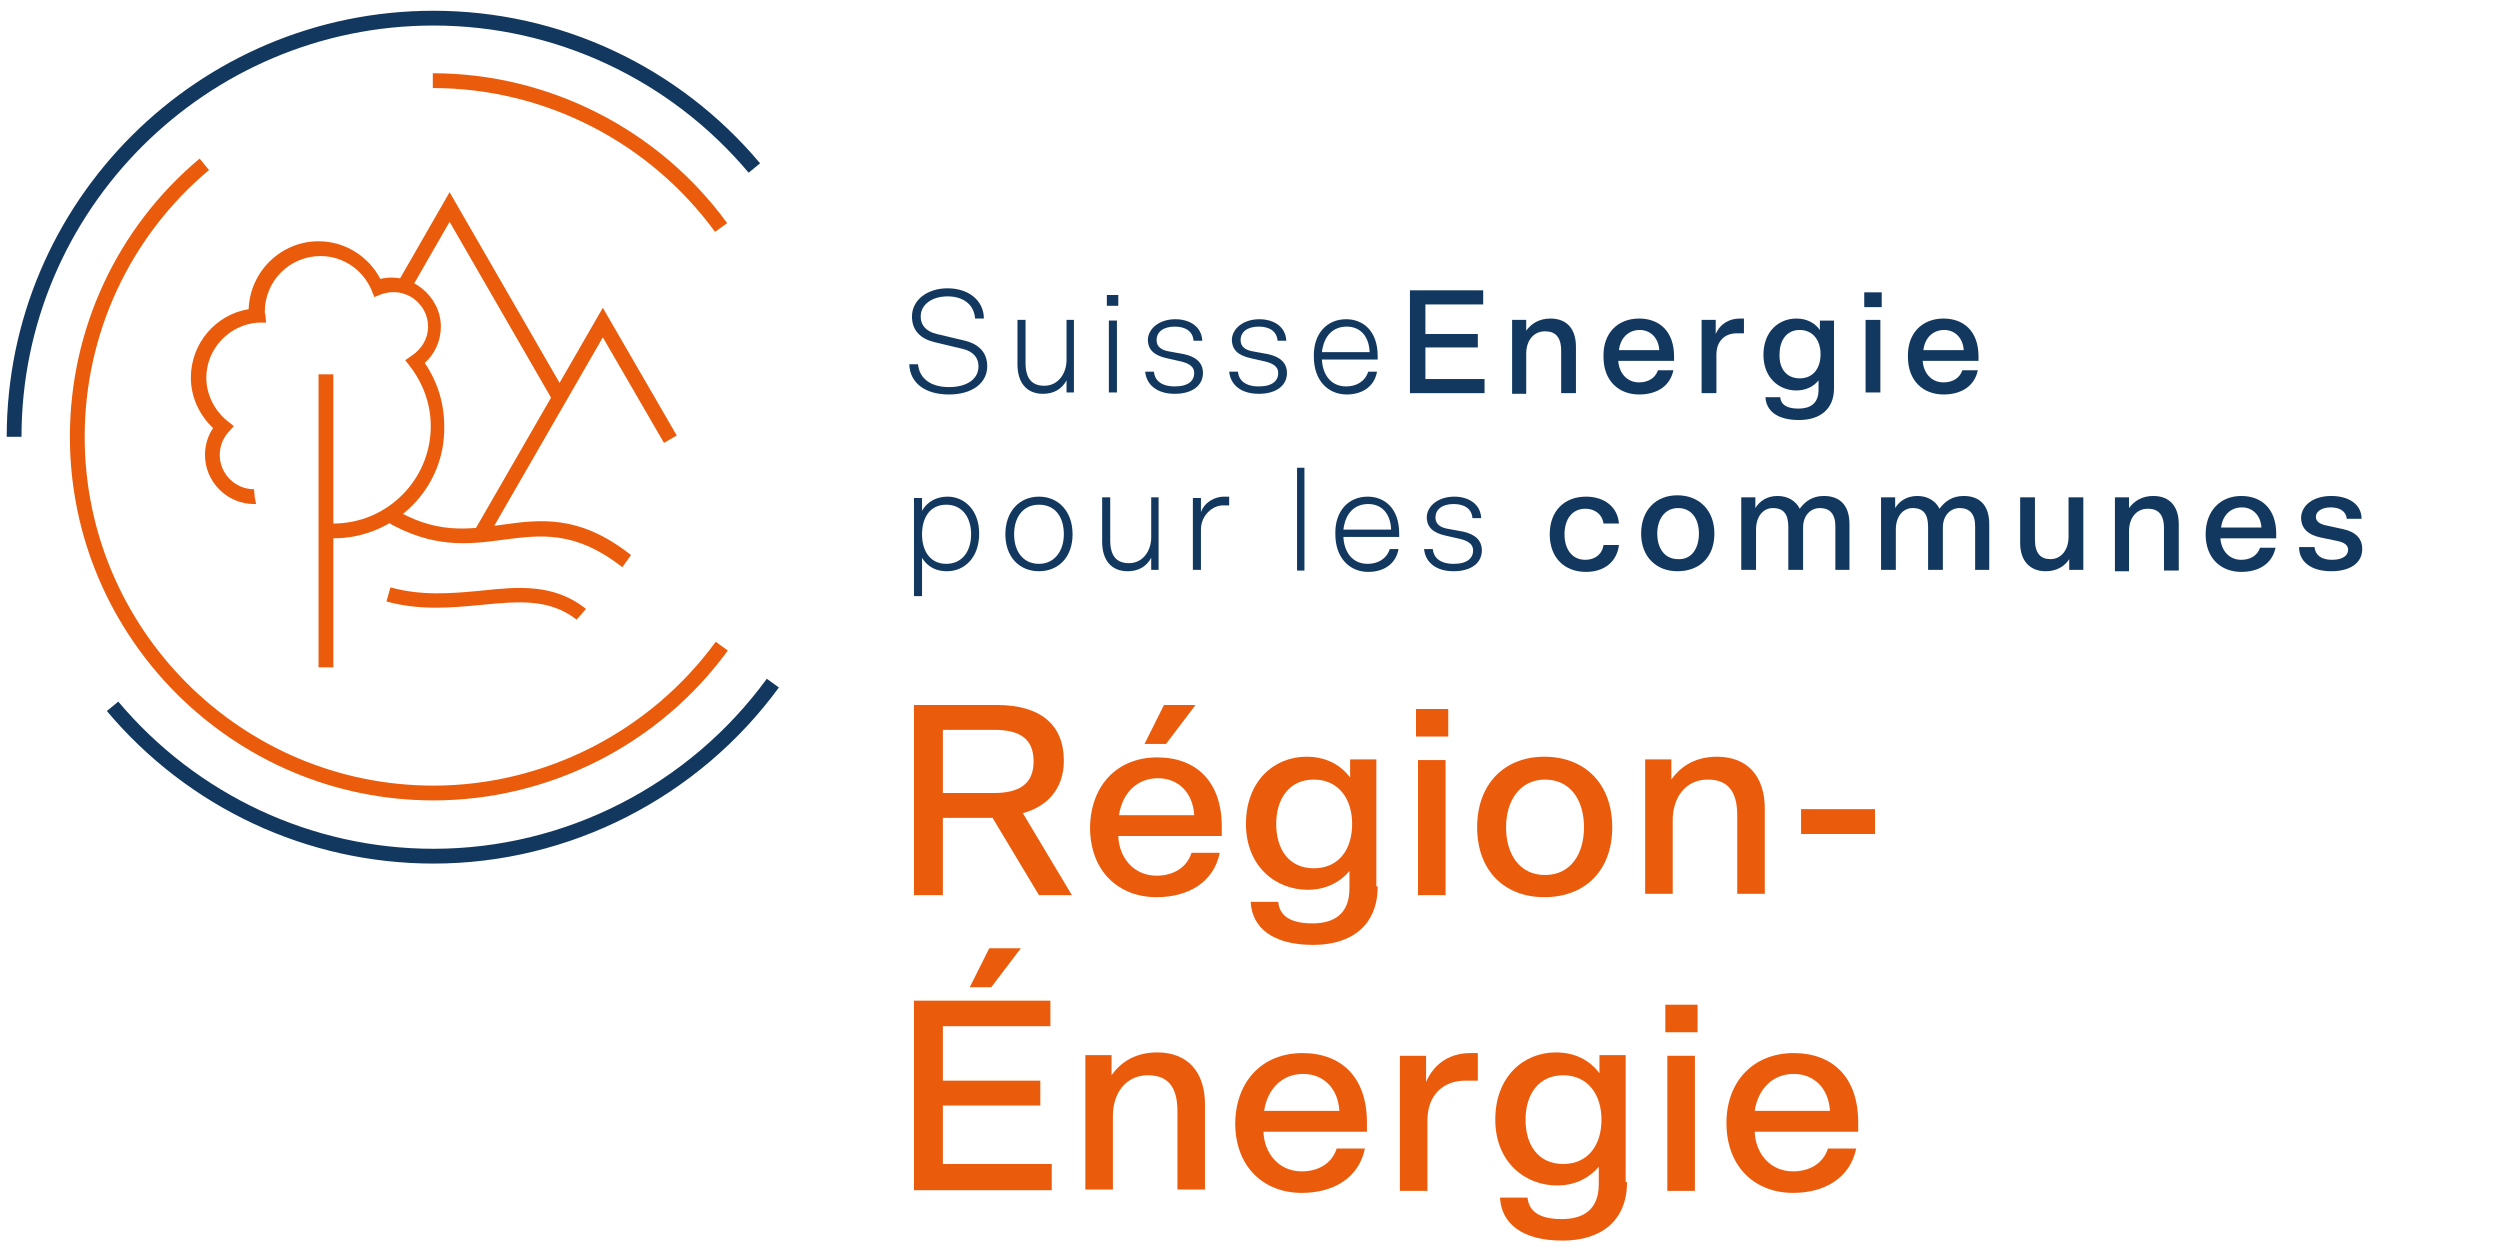 <svg width="372px" height="186px" viewBox="0 0 372 186" version="1.1" xmlns="http://www.w3.org/2000/svg">
<style type="text/css">
	.st0{fill:#EA5B0C;}
	.st1{fill:#12385F;}
	.st2{fill-rule:evenodd;clip-rule:evenodd;fill:#12385F;}
	.st3{fill-rule:evenodd;clip-rule:evenodd;fill:#EA5B0B;}
</style>
<g>
	<path class="st0" d="M136,104.9h12.3c6.5,0,10,2.9,10,8.3c0,4.1-2.4,6.8-6.1,7.8l7.3,12.2h-4.9l-6.9-11.5h-7.4v11.5H136V104.9z
		 M147.9,118c3.7,0,5.9-1.3,5.9-4.7c0-3.5-2.2-4.7-5.9-4.7h-7.6v9.4H147.9z"/>
	<path class="st0" d="M172.2,112.7c5.8,0,9.6,3.6,9.6,10.3v1.4h-15.4c0.1,3.1,2.2,5.9,5.7,5.9c2.5,0,4.5-1.2,5.2-3.4h4.2
		c-0.9,4.4-4.7,6.6-9.4,6.6c-5.6,0-9.9-3.8-9.9-10.4C162.3,116.8,166.3,112.7,172.2,112.7z M177.7,121.3c-0.2-3.4-2.4-5.5-5.4-5.5
		c-3.1,0-5.3,2.2-5.8,5.5H177.7z M177.9,104.9l-4.4,5.8h-3.2l2.9-5.8H177.9z"/>
	<path class="st0" d="M205,131.9c0,5.8-3.9,8.7-9.6,8.7c-6.1,0-9.1-2.6-9.3-6.4h4.1c0.2,2.2,2,3.2,5.1,3.2c3.2,0,5.5-1.4,5.5-5.2
		v-2.6c-1.5,1.8-3.7,2.8-6.2,2.8c-4.8,0-9.2-3.5-9.2-9.8c0-6.4,4.2-10,9-10c2.8,0,5,1.1,6.5,3.1v-2.7h3.9V131.9z M195.5,129.2
		c3.7,0,5.7-2.8,5.7-6.6c0-3.7-2-6.6-5.7-6.6c-3.7,0-5.6,2.9-5.6,6.6C189.9,126.4,191.8,129.2,195.5,129.2z"/>
	<path class="st0" d="M210.7,105.5h4.8v4.1h-4.8V105.5z M215.1,113.1v20.1H211v-20.1H215.1z"/>
	<path class="st0" d="M219.8,123.1c0-6.5,4.1-10.5,10-10.5c6,0,10.1,4,10.1,10.5c0,6.5-4.1,10.4-10.1,10.4
		C223.9,133.5,219.8,129.6,219.8,123.1z M235.7,123.1c0-4-2-7.1-5.8-7.1c-3.7,0-5.8,3.1-5.8,7.1c0,4,2,7.1,5.8,7.1
		C233.7,130.2,235.7,127.1,235.7,123.1z"/>
	<path class="st0" d="M244.8,133.1v-20.1h3.9v3c1.4-2,3.6-3.4,6.8-3.4c4.6,0,7.1,3,7.1,7.7v12.7h-4.1v-11.7c0-3.9-1.7-5.3-4.4-5.3
		c-3.3,0-5.2,2.7-5.2,6v11H244.8z"/>
	<path class="st0" d="M268,120.4h11v3.7h-11V120.4z"/>
	<path class="st0" d="M136,148.9h20.3v3.8h-16v8.1h14.5v3.7h-14.5v8.7h16.2v3.9H136V148.9z M151.9,141.1l-4.4,5.8h-3.2l2.9-5.8
		H151.9z"/>
	<path class="st0" d="M161.5,177.1v-20.1h3.9v3c1.4-2,3.6-3.4,6.8-3.4c4.6,0,7.1,3,7.1,7.7v12.7h-4.1v-11.7c0-3.9-1.7-5.3-4.4-5.3
		c-3.3,0-5.2,2.7-5.2,6v11H161.5z"/>
	<path class="st0" d="M193.8,156.7c5.8,0,9.6,3.6,9.6,10.3v1.4h-15.4c0.1,3.1,2.2,5.9,5.7,5.9c2.5,0,4.5-1.2,5.2-3.4h4.2
		c-0.9,4.4-4.7,6.6-9.4,6.6c-5.6,0-9.9-3.8-9.9-10.4C183.9,160.8,187.9,156.7,193.8,156.7z M199.3,165.3c-0.2-3.4-2.4-5.5-5.4-5.5
		c-3.1,0-5.3,2.2-5.8,5.5H199.3z"/>
	<path class="st0" d="M220,160.8c-0.7,0-1.3,0-2,0c-3.2,0-5.6,2.1-5.6,5.9v10.5h-4.1v-20.1h3.9v3.9c1.3-3,3.8-4.3,6.6-4.3
		c0.2,0,0.6,0,1.1,0V160.8z"/>
	<path class="st0" d="M242.1,175.9c0,5.8-3.9,8.7-9.6,8.7c-6.1,0-9.1-2.6-9.3-6.4h4.1c0.2,2.2,2,3.2,5.1,3.2c3.2,0,5.5-1.4,5.5-5.2
		v-2.6c-1.5,1.8-3.7,2.8-6.2,2.8c-4.8,0-9.2-3.5-9.2-9.8c0-6.4,4.2-10,9-10c2.8,0,5,1.1,6.5,3.1v-2.7h3.9V175.9z M232.6,173.2
		c3.7,0,5.7-2.8,5.7-6.6c0-3.7-2-6.6-5.7-6.6c-3.7,0-5.6,2.9-5.6,6.6C227,170.4,228.9,173.2,232.6,173.2z"/>
	<path class="st0" d="M247.8,149.5h4.8v4.1h-4.8V149.5z M252.2,157.1v20.1h-4.1v-20.1H252.2z"/>
	<path class="st0" d="M266.9,156.7c5.8,0,9.6,3.6,9.6,10.3v1.4h-15.4c0.1,3.1,2.2,5.9,5.7,5.9c2.5,0,4.5-1.2,5.2-3.4h4.2
		c-0.9,4.4-4.7,6.6-9.4,6.6c-5.6,0-9.9-3.8-9.9-10.4C256.9,160.8,261,156.7,266.9,156.7z M272.3,165.3c-0.2-3.4-2.4-5.5-5.4-5.5
		c-3.1,0-5.3,2.2-5.8,5.5H272.3z"/>
</g>
<g>
	<path class="st1" d="M135.3,54.2h1.3c0.2,2.2,2,3.4,4.6,3.4c2.7,0,4.4-1.2,4.4-3.1c0-1.2-0.7-2.2-2.4-2.6l-4.2-1
		c-2-0.5-3.3-1.7-3.3-3.8c0-2.4,2.2-4.2,5.3-4.2c3.1,0,5.4,1.8,5.4,4.5h-1.3c-0.2-2.3-2-3.3-4.1-3.3c-2.3,0-4,1.2-4,3
		c0,1.2,0.7,2.2,2.4,2.6l4.2,1c2,0.5,3.3,1.7,3.3,3.8c0,2.4-2.1,4.2-5.7,4.2C137.8,58.7,135.4,57.1,135.3,54.2z"/>
	<path class="st1" d="M159.8,47.7v10.7h-1.1v-1.8c-0.7,1.3-1.9,2-3.5,2c-2.4,0-3.8-1.6-3.8-4.4v-6.6h1.2v6.4c0,2.5,1.1,3.4,2.8,3.4
		c2.1,0,3.3-1.9,3.3-3.8v-6H159.8z"/>
	<path class="st1" d="M164.7,43.9h1.7v1.6h-1.7V43.9z M166.2,47.7v10.7H165V47.7H166.2z"/>
	<path class="st1" d="M174.9,47.5c2,0,3.9,1,4,3.2h-1.3c-0.1-1.4-1.2-2.1-2.8-2.1c-1.7,0-2.7,0.8-2.7,2c0,1,0.7,1.5,1.9,1.7l2.2,0.4
		c1.8,0.4,2.8,1.3,2.8,2.8c0,1.8-1.5,3.1-4.2,3.1c-2.6,0-4.2-1.3-4.4-3.3h1.3c0.1,1.2,1,2.2,3.1,2.2c2.1,0,2.9-0.9,2.9-2
		c0-0.9-0.7-1.4-1.9-1.7l-2.2-0.5c-1.8-0.4-2.8-1.2-2.8-2.8C170.9,48.8,172.6,47.5,174.9,47.5z"/>
	<path class="st1" d="M187.4,47.5c2,0,3.9,1,4,3.2h-1.3c-0.1-1.4-1.2-2.1-2.8-2.1c-1.7,0-2.7,0.8-2.7,2c0,1,0.7,1.5,1.9,1.7l2.2,0.4
		c1.8,0.4,2.8,1.3,2.8,2.8c0,1.8-1.5,3.1-4.2,3.1c-2.6,0-4.2-1.3-4.4-3.3h1.3c0.1,1.2,1,2.2,3.1,2.2c2.1,0,2.9-0.9,2.9-2
		c0-0.9-0.7-1.4-1.9-1.7l-2.2-0.5c-1.8-0.4-2.8-1.2-2.8-2.8C183.4,48.8,185.1,47.5,187.4,47.5z"/>
	<path class="st1" d="M200.3,47.5c2.5,0,4.7,1.7,4.7,5.5c0,0.1,0,0.3,0,0.5h-8.3c0.1,2.2,1.3,4,3.6,4c1.5,0,2.8-0.7,3.3-2.2h1.3
		c-0.4,2.3-2.3,3.4-4.5,3.4c-2.8,0-4.9-2.1-4.9-5.6C195.4,49.6,197.5,47.5,200.3,47.5z M203.8,52.4c-0.1-2.5-1.5-3.8-3.4-3.8
		c-2,0-3.4,1.3-3.7,3.8H203.8z"/>
	<path class="st1" d="M209.7,43.2h11v2.1h-8.6v4.4h7.8v2h-7.8v4.7h8.8v2.1h-11.1V43.2z"/>
	<path class="st1" d="M225,58.5V47.6h2.1v1.6c0.8-1.1,2-1.8,3.6-1.8c2.5,0,3.8,1.6,3.8,4.2v6.9h-2.2v-6.3c0-2.1-0.9-2.9-2.4-2.9
		c-1.8,0-2.8,1.5-2.8,3.3v6H225z"/>
	<path class="st1" d="M243.9,47.4c3.1,0,5.2,2,5.2,5.6v0.7h-8.3c0.1,1.7,1.2,3.2,3.1,3.2c1.3,0,2.4-0.6,2.8-1.8h2.3
		c-0.5,2.4-2.5,3.6-5.1,3.6c-3,0-5.3-2-5.3-5.6C238.5,49.6,240.7,47.4,243.9,47.4z M246.9,52.1c-0.1-1.8-1.3-3-2.9-3
		c-1.7,0-2.9,1.2-3.1,3H246.9z"/>
	<path class="st1" d="M259.5,49.6c-0.4,0-0.7,0-1.1,0c-1.7,0-3,1.1-3,3.2v5.7h-2.2V47.6h2.1v2.1c0.7-1.6,2.1-2.3,3.6-2.3
		c0.1,0,0.3,0,0.6,0V49.6z"/>
	<path class="st1" d="M272.9,57.8c0,3.1-2.1,4.7-5.2,4.7c-3.3,0-4.9-1.4-5-3.4h2.2c0.1,1.2,1.1,1.7,2.7,1.7c1.7,0,3-0.7,3-2.8v-1.4
		c-0.8,1-2,1.5-3.3,1.5c-2.6,0-4.9-1.9-4.9-5.3c0-3.5,2.3-5.4,4.9-5.4c1.5,0,2.7,0.6,3.5,1.7v-1.4h2.1V57.8z M267.8,56.3
		c2,0,3.1-1.5,3.1-3.6c0-2-1.1-3.6-3.1-3.6c-2,0-3,1.6-3,3.6C264.7,54.8,265.8,56.3,267.8,56.3z"/>
	<path class="st1" d="M277.4,43.5h2.6v2.2h-2.6V43.5z M279.8,47.6v10.8h-2.2V47.6H279.8z"/>
	<path class="st1" d="M289.2,47.4c3.1,0,5.2,2,5.2,5.6v0.7h-8.3c0.1,1.7,1.2,3.2,3.1,3.2c1.3,0,2.4-0.6,2.8-1.8h2.3
		c-0.5,2.4-2.5,3.6-5.1,3.6c-3,0-5.3-2-5.3-5.6C283.8,49.6,286,47.4,289.2,47.4z M292.2,52.1c-0.1-1.8-1.3-3-2.9-3
		c-1.7,0-2.9,1.2-3.1,3H292.2z"/>
	<path class="st1" d="M137.2,83v5.7H136V74.1h1.2V76c0.8-1.4,2.2-2.1,3.8-2.1c2.5,0,4.7,2,4.7,5.5c0,3.6-2.2,5.6-4.8,5.6
		C139.5,85,138.1,84.5,137.2,83z M144.5,79.5c0-2.5-1.3-4.4-3.7-4.4c-2.4,0-3.6,1.9-3.6,4.4c0,2.6,1.3,4.4,3.6,4.4
		C143.2,83.9,144.5,82,144.5,79.5z"/>
	<path class="st1" d="M149.6,79.5c0-3.4,2.1-5.6,5-5.6c2.9,0,5,2.2,5,5.6c0,3.4-2.1,5.5-5,5.5C151.7,85,149.6,82.9,149.6,79.5z
		 M158.3,79.5c0-2.6-1.3-4.4-3.7-4.4c-2.4,0-3.7,1.9-3.7,4.4c0,2.5,1.3,4.4,3.7,4.4C156.9,83.9,158.3,82,158.3,79.5z"/>
	<path class="st1" d="M172.4,74.1v10.7h-1.1V83c-0.7,1.3-1.9,2-3.5,2c-2.4,0-3.8-1.6-3.8-4.4v-6.6h1.2v6.4c0,2.5,1.1,3.4,2.8,3.4
		c2.1,0,3.3-1.9,3.3-3.8v-6H172.4z"/>
	<path class="st1" d="M182.9,75.2c-0.4,0-0.6,0-0.9,0c-1.6,0-3.3,1.5-3.3,3.6v6h-1.2V74.1h1.2v2.1c0.6-1.6,2.2-2.3,3.4-2.3
		c0.2,0,0.4,0,0.8,0V75.2z"/>
	<path class="st1" d="M194.1,69.6v15.3H193V69.6H194.1z"/>
	<path class="st1" d="M203.5,73.9c2.5,0,4.7,1.7,4.7,5.5c0,0.1,0,0.3,0,0.5h-8.3c0.1,2.2,1.3,4,3.6,4c1.5,0,2.8-0.7,3.3-2.2h1.3
		c-0.4,2.3-2.3,3.4-4.5,3.4c-2.8,0-4.9-2.1-4.9-5.6C198.6,76,200.7,73.9,203.5,73.9z M207,78.8c-0.1-2.5-1.5-3.8-3.4-3.8
		c-2,0-3.4,1.3-3.7,3.8H207z"/>
	<path class="st1" d="M216.4,73.9c2,0,3.9,1,4,3.2h-1.3c-0.1-1.4-1.2-2.1-2.8-2.1c-1.7,0-2.7,0.8-2.7,2c0,1,0.7,1.5,1.9,1.7l2.2,0.4
		c1.8,0.4,2.8,1.3,2.8,2.8c0,1.8-1.5,3.1-4.2,3.1c-2.6,0-4.2-1.3-4.4-3.3h1.3c0.1,1.2,1,2.2,3.1,2.2c2.1,0,2.9-0.9,2.9-2
		c0-0.9-0.7-1.4-1.9-1.7l-2.2-0.5c-1.8-0.4-2.8-1.2-2.8-2.8C212.4,75.2,214.1,73.9,216.4,73.9z"/>
	<path class="st1" d="M235.9,83.3c1.4,0,2.5-0.8,2.7-2.2h2.3c-0.3,2.5-2.2,4-4.9,4c-3.2,0-5.4-2.1-5.4-5.6c0-3.5,2.2-5.6,5.4-5.6
		c2.7,0,4.7,1.5,4.9,4h-2.3c-0.2-1.4-1.3-2.2-2.7-2.2c-2,0-3.1,1.6-3.1,3.8C232.8,81.7,233.9,83.3,235.9,83.3z"/>
	<path class="st1" d="M244.2,79.4c0-3.5,2.2-5.7,5.4-5.7c3.2,0,5.5,2.2,5.5,5.7s-2.2,5.6-5.5,5.6C246.5,85,244.2,82.9,244.2,79.4z
		 M252.8,79.4c0-2.2-1.1-3.8-3.1-3.8c-2,0-3.1,1.7-3.1,3.8c0,2.2,1.1,3.8,3.1,3.8C251.7,83.3,252.8,81.6,252.8,79.4z"/>
	<path class="st1" d="M275.3,84.8h-2.2v-6.5c0-1.8-0.8-2.7-2.3-2.7c-1.3,0-2.5,1-2.5,2.9v6.3h-2.2v-6.4c0-1.9-0.7-2.8-2.3-2.8
		c-1.4,0-2.5,1.2-2.5,3.2v6h-2.2V74h2.1v1.6c0.6-1,1.7-1.8,3.3-1.8c1.5,0,2.7,0.7,3.3,1.9c0.8-1.1,1.9-1.9,3.6-1.9
		c2.2,0,3.8,1.2,3.8,4.2V84.8z"/>
	<path class="st1" d="M296.1,84.8h-2.2v-6.5c0-1.8-0.8-2.7-2.3-2.7c-1.3,0-2.5,1-2.5,2.9v6.3h-2.2v-6.4c0-1.9-0.7-2.8-2.3-2.8
		c-1.4,0-2.5,1.2-2.5,3.2v6h-2.2V74h2.1v1.6c0.6-1,1.7-1.8,3.3-1.8c1.5,0,2.7,0.7,3.3,1.9c0.8-1.1,1.9-1.9,3.6-1.9
		c2.2,0,3.8,1.2,3.8,4.2V84.8z"/>
	<path class="st1" d="M310,74v10.8h-2.1v-1.6c-0.7,1.1-1.9,1.8-3.5,1.8c-2.4,0-3.8-1.6-3.8-4.2V74h2.2v6.3c0,2.1,0.9,2.9,2.3,2.9
		c1.7,0,2.7-1.5,2.7-3.3V74H310z"/>
	<path class="st1" d="M314.7,84.8V74h2.1v1.6c0.8-1.1,2-1.8,3.6-1.8c2.5,0,3.8,1.6,3.8,4.2v6.9H322v-6.3c0-2.1-0.9-2.9-2.4-2.9
		c-1.8,0-2.8,1.5-2.8,3.3v6H314.7z"/>
	<path class="st1" d="M333.5,73.8c3.1,0,5.2,2,5.2,5.6v0.7h-8.3c0.1,1.7,1.2,3.2,3.1,3.2c1.3,0,2.4-0.6,2.8-1.8h2.3
		c-0.5,2.4-2.5,3.6-5.1,3.6c-3,0-5.3-2-5.3-5.6C328.2,76,330.4,73.8,333.5,73.8z M336.5,78.5c-0.1-1.8-1.3-3-2.9-3
		c-1.7,0-2.9,1.2-3.1,3H336.5z"/>
	<path class="st1" d="M346.9,73.8c2.4,0,4.5,1.1,4.5,3.4h-2.2c-0.1-1.1-1-1.7-2.4-1.7c-1.3,0-2.2,0.6-2.2,1.4c0,0.7,0.6,1.1,1.6,1.3
		l2.3,0.5c2,0.4,3,1.4,3,3c0,2-1.7,3.3-4.6,3.3c-3,0-4.8-1.4-4.8-3.6h2.3c0.1,1.1,0.9,1.9,2.6,1.9c1.7,0,2.4-0.7,2.4-1.5
		c0-0.7-0.6-1.1-1.6-1.3l-2.4-0.5c-2-0.4-3-1.4-3-3C342.5,75.1,344.3,73.8,346.9,73.8z"/>
</g>
<g>
	<path id="Fill-43" class="st2" d="M64.5,128.5c-18.8,0-36.5-8.3-48.6-22.7l1.7-1.4c11.7,13.9,28.8,21.9,46.9,21.9
		c19.5,0,38-9.4,49.6-25.3l1.8,1.3C103.9,118.7,84.7,128.5,64.5,128.5"/>
	<path id="Fill-44" class="st2" d="M3.2,65H1C1,30,29.5,1.6,64.5,1.6c18.8,0,36.5,8.3,48.6,22.7l-1.7,1.4
		C99.7,11.8,82.6,3.8,64.5,3.8C30.7,3.8,3.2,31.3,3.2,65"/>
	<path id="Fill-45" class="st3" d="M64.5,119.1c-29.8,0-54.1-24.3-54.1-54.1c0-16,7-31.1,19.3-41.4l1.4,1.7
		C19.3,35.2,12.6,49.7,12.6,65c0,28.6,23.3,51.9,51.9,51.9c16.5,0,32.2-8,42-21.4l1.8,1.3C98.1,110.8,81.7,119.1,64.5,119.1"/>
	<path id="Fill-46" class="st3" d="M106.4,34.5c-9.8-13.4-25.4-21.4-42-21.4v-2.2c17.2,0,33.6,8.3,43.8,22.3L106.4,34.5"/>
	<polyline id="Fill-47" class="st3" points="72.3,80.4 70.4,79.3 89.7,45.8 100.7,64.8 98.8,65.9 89.7,50.2 72.3,80.4 	"/>
	<polyline id="Fill-48" class="st3" points="82.3,59.7 66.9,33 61.1,43.1 59.2,42 66.9,28.6 84.2,58.6 82.3,59.7 	"/>
	<path id="Fill-49" class="st3" d="M85.8,92.2C81.7,89,77,89.5,71.7,90c-4.3,0.4-9.1,0.9-14.2-0.5l0.6-2.1c4.7,1.3,9.1,0.9,13.4,0.5
		c5.6-0.6,10.9-1.1,15.7,2.7L85.8,92.2"/>
	<path id="Fill-50" class="st3" d="M92.6,84.4c-7-5.5-12.2-4.8-17.6-4.1c-5.2,0.7-10.6,1.4-17.7-2.8l1.1-1.9
		c6.4,3.9,11.2,3.2,16.2,2.5c5.7-0.8,11.6-1.6,19.3,4.5L92.6,84.4"/>
	<path id="Fill-51" class="st3" d="M49.6,80.1h-1.1v-2.2h1.1c8,0,14.5-6.5,14.5-14.5c0-3.2-1.1-6.3-3.1-8.9l-0.7-0.9l1-0.7
		c1.5-1,2.4-2.6,2.4-4.3c0-3.4-3.4-6.1-7-4.8l-1,0.4l-0.4-1c-1.3-3.1-4.3-5.1-7.6-5.1c-4.6,0-8.3,3.7-8.3,8.3c0,0.3,0.1,0.4,0.1,0.5
		l0.1,1.1L38.4,48c-4.3,0.3-7.7,3.9-7.7,8.2c0,2.5,1.2,4.9,3.2,6.5l0.9,0.7l-0.8,0.9c-0.9,1-1.3,2.2-1.3,3.4c0,2.8,2.3,5.1,5.1,5.1
		l0.2,2.2l0-1.1l0.1,1.1l-0.3,0c-4,0-7.3-3.3-7.3-7.3c0-1.4,0.4-2.8,1.2-4c-2.1-2-3.3-4.7-3.3-7.5c0-5.1,3.7-9.4,8.6-10.2
		c0.2-5.6,4.8-10.1,10.4-10.1c3.9,0,7.4,2.2,9.2,5.6c4.6-1.1,9,2.6,9,7.1c0,2.1-0.9,4.1-2.4,5.4c1.9,2.8,2.9,6,2.9,9.4
		C66.3,72.6,58.8,80.1,49.6,80.1"/>
	<polygon id="Fill-52" class="st3" points="47.4,99.3 49.6,99.3 49.6,55.7 47.4,55.7 	"/>
</g>
</svg>
